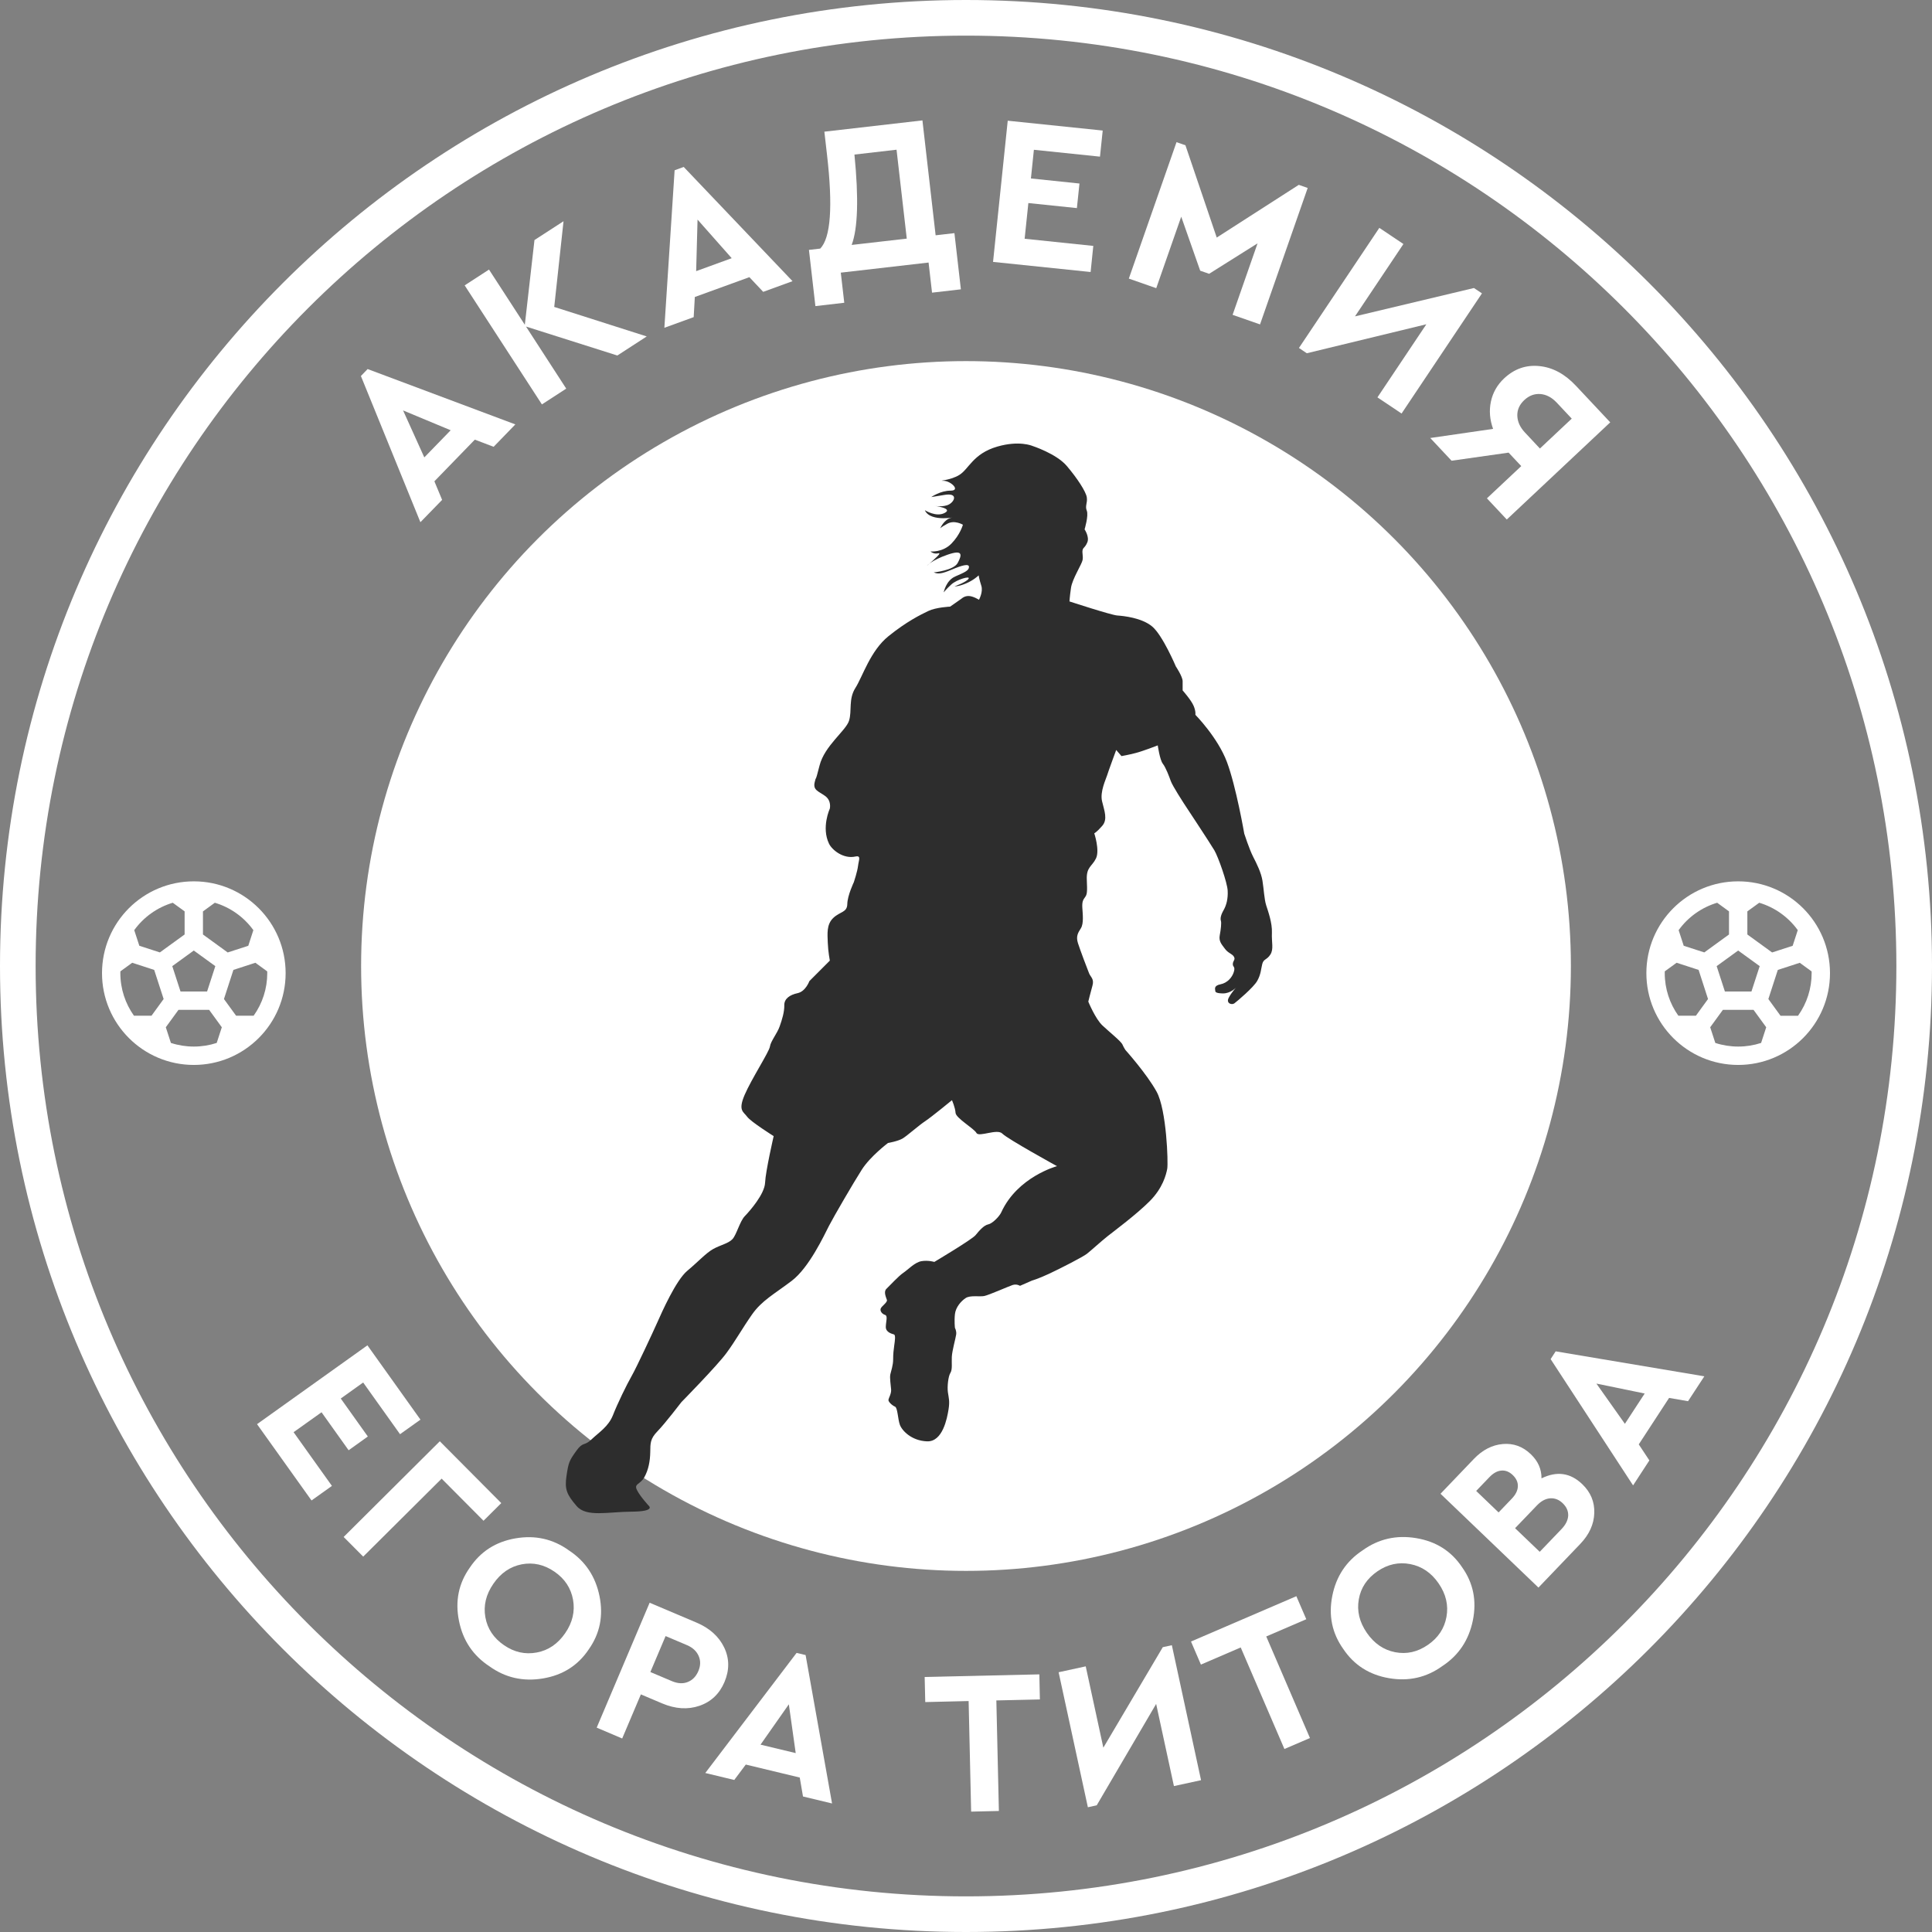 <?xml version="1.0" encoding="UTF-8"?> <svg xmlns="http://www.w3.org/2000/svg" width="100" height="100" viewBox="0 0 100 100" fill="none"><rect x="0" y="0" width="100" height="100" fill="#808080" stroke="none"/> <circle cx="50" cy="50" r="31.309" fill="white"></circle> <path fill-rule="evenodd" clip-rule="evenodd" d="M45.395 32.818C46.04 32.291 46.803 32.257 46.803 32.257L46.901 40.01C46.901 40.01 46.721 39.927 46.604 39.816C46.486 39.705 46.161 39.747 46.161 39.747C46.161 39.747 45.884 40.301 45.731 40.537C45.579 40.773 45.358 41.293 45.358 41.293C45.358 41.293 46.382 41.432 46.874 41.411C47.193 41.397 47.445 41.316 47.676 41.242C47.8 41.202 47.918 41.165 48.036 41.14C48.376 41.071 49.317 40.766 49.573 40.683C49.685 40.646 49.81 40.618 49.941 40.588C50.109 40.55 50.287 40.509 50.459 40.447C50.675 40.367 51.032 40.05 51.292 39.819C51.397 39.724 51.487 39.644 51.545 39.6C51.6 39.558 51.67 39.499 51.748 39.434C51.951 39.262 52.204 39.049 52.355 39.004C52.466 38.971 52.59 38.997 52.716 39.023C52.826 39.046 52.937 39.069 53.04 39.053C53.108 39.042 53.175 39.028 53.246 39.012C53.408 38.977 53.592 38.938 53.856 38.928C54.237 38.914 54.327 39.025 54.299 39.247C54.272 39.47 53.891 39.566 53.891 39.566C53.891 39.566 54.147 39.725 54.189 40.038C54.23 40.35 53.856 40.426 53.856 40.426C53.856 40.426 54.008 40.752 53.953 40.877C53.898 41.002 53.67 41.002 53.67 41.002C53.67 41.002 53.752 41.224 53.67 41.383C53.587 41.543 53.31 41.543 53.31 41.543C53.31 41.543 53.351 41.758 53.033 41.98C52.778 42.157 52.592 42.072 52.388 41.978C52.337 41.955 52.286 41.931 52.232 41.911C52.021 41.832 51.779 41.978 51.507 42.143C51.429 42.19 51.348 42.239 51.265 42.285C50.892 42.488 50.484 42.472 50.281 42.455C50.077 42.437 49.789 42.624 49.789 42.624C49.789 42.624 48.805 42.965 47.16 43.933C45.637 44.829 44.738 44.852 44.263 44.864C44.225 44.865 44.189 44.866 44.156 44.868C43.715 44.885 43.002 45.055 42.46 45.191C41.916 45.327 41.747 45.056 41.492 44.545C41.238 44.035 41.323 43.424 41.391 43.1C41.458 42.778 41.119 42.455 40.78 42.149C40.441 41.843 40.05 41.537 40.05 41.537C40.05 41.537 40.271 40.84 40.389 40.466C40.47 40.213 40.754 39.811 41.034 39.414C41.167 39.226 41.299 39.038 41.408 38.869C41.467 38.777 41.526 38.69 41.584 38.604C41.86 38.199 42.103 37.842 42.103 37.322C42.103 36.798 42.233 36.558 42.443 36.168C42.485 36.089 42.53 36.005 42.578 35.911C42.796 35.488 43.303 34.698 43.648 34.16C43.761 33.985 43.856 33.836 43.919 33.736C44.052 33.522 44.274 33.425 44.547 33.305C44.796 33.197 45.088 33.069 45.395 32.818ZM66.011 56.835C66.011 59.086 64.19 60.91 61.943 60.91C59.697 60.91 57.876 59.086 57.876 56.835C57.876 54.585 59.697 52.76 61.943 52.76C64.19 52.76 66.011 54.585 66.011 56.835Z" fill="white"></path> <path d="M22.884 25.874L22.484 24.912L24.577 22.756L25.55 23.126L26.674 21.967L19.028 19.102L18.68 19.462L21.76 27.029L22.884 25.874ZM23.327 22.27L21.962 23.675L20.863 21.243L23.327 22.27Z" fill="white"></path> <path d="M29.308 20.115L27.226 16.902L31.953 18.401L33.475 17.414L28.687 15.887L29.168 11.451L27.664 12.425L27.165 16.81L25.311 13.953L24.051 14.771L28.049 20.932L29.308 20.115Z" fill="white"></path> <path d="M35.964 15.372L38.788 14.346L39.503 15.106L41.021 14.553L35.389 8.641L34.918 8.813L34.388 16.966L35.905 16.415L35.964 15.372ZM36.105 11.366L37.873 13.364L36.033 14.034L36.105 11.366Z" fill="white"></path> <path d="M43.699 15.671L43.519 14.112L48.063 13.589L48.242 15.148L49.735 14.976L49.401 12.067L48.428 12.179L47.745 6.232L42.669 6.816L42.807 8.021C43.115 10.689 42.998 12.305 42.456 12.867L41.871 12.934L42.205 15.844L43.699 15.671ZM44.226 8L46.405 7.749L46.934 12.351L44.082 12.678C44.402 11.825 44.45 10.267 44.226 8Z" fill="white"></path> <path d="M56.589 12.728L53.035 12.358L53.228 10.51L55.74 10.771L55.873 9.499L53.36 9.237L53.514 7.753L56.935 8.108L57.076 6.757L52.16 6.248L51.4 13.556L56.45 14.079L56.589 12.728Z" fill="white"></path> <path d="M61.14 11.216L62.122 14.011L62.584 14.172L65.091 12.596L63.799 16.296L65.219 16.791L67.686 9.729L67.225 9.568L62.978 12.296L61.358 7.519L60.896 7.359L58.428 14.42L59.847 14.916L61.14 11.216Z" fill="white"></path> <path d="M67.641 18.284L73.828 16.784L71.296 20.568L72.545 21.404L76.706 15.185L76.29 14.908L70.134 16.375L72.641 12.63L71.394 11.794L67.233 18.011L67.641 18.284Z" fill="white"></path> <path d="M74.029 22.671L75.133 23.847L78.084 23.428L78.74 24.125L76.962 25.794L77.991 26.89L83.346 21.86L81.572 19.97C80.997 19.357 80.366 19.016 79.677 18.949C78.99 18.878 78.382 19.089 77.851 19.587C77.495 19.923 77.267 20.323 77.169 20.786C77.071 21.249 77.109 21.72 77.282 22.199L74.029 22.671ZM78.897 20.708C79.146 20.475 79.425 20.372 79.732 20.395C80.04 20.421 80.321 20.57 80.576 20.84L81.353 21.668L79.706 23.215L78.93 22.386C78.675 22.113 78.546 21.826 78.536 21.518C78.527 21.213 78.648 20.941 78.897 20.708Z" fill="white"></path> <path d="M16.643 73.099L18.045 75.065L19.039 74.353L17.638 72.387L18.797 71.558L20.706 74.234L21.763 73.48L19.018 69.634L13.304 73.714L16.124 77.664L17.181 76.91L15.196 74.13L16.643 73.099Z" fill="white"></path> <path d="M25.946 77.8L22.764 74.6L17.787 79.553L18.8 80.57L22.859 76.534L25.027 78.714L25.946 77.8Z" fill="white"></path> <path d="M31.03 82.615C30.823 81.596 30.297 80.808 29.449 80.25C28.625 79.656 27.703 79.449 26.683 79.625C25.661 79.8 24.875 80.306 24.319 81.137C23.739 81.953 23.551 82.87 23.755 83.886C23.955 84.902 24.481 85.688 25.329 86.245C26.153 86.839 27.078 87.048 28.103 86.876C29.129 86.705 29.92 86.202 30.475 85.369C31.051 84.553 31.237 83.635 31.03 82.615ZM29.254 84.532C28.872 85.088 28.381 85.422 27.784 85.533C27.185 85.646 26.618 85.521 26.087 85.155C25.549 84.785 25.227 84.302 25.122 83.704C25.016 83.107 25.154 82.53 25.537 81.975C25.919 81.42 26.408 81.085 27.003 80.969C27.601 80.856 28.167 80.982 28.703 81.352C29.235 81.718 29.552 82.203 29.661 82.804C29.768 83.407 29.632 83.983 29.254 84.532Z" fill="white"></path> <path d="M37.499 87.061C37.761 86.439 37.757 85.843 37.483 85.273C37.208 84.703 36.733 84.275 36.053 83.986L33.625 82.957L30.885 89.422L32.204 89.984L33.172 87.701L34.278 88.17C34.958 88.456 35.6 88.497 36.203 88.292C36.808 88.084 37.239 87.673 37.499 87.061ZM36.149 86.489C36.03 86.769 35.848 86.96 35.6 87.059C35.355 87.159 35.078 87.143 34.771 87.013L33.663 86.544L34.451 84.683L35.558 85.152C35.853 85.278 36.052 85.463 36.161 85.709C36.27 85.955 36.265 86.215 36.149 86.489Z" fill="white"></path> <path d="M41.231 85.554L36.506 91.77L38.005 92.131L38.602 91.333L41.395 92.005L41.563 92.986L43.067 93.347L41.698 85.665L41.231 85.554ZM39.365 90.303L40.83 88.215L41.186 90.74L39.365 90.303Z" fill="white"></path> <path d="M53.797 86.665L47.861 86.8L47.891 88.099L50.136 88.046L50.266 93.769L51.702 93.736L51.571 88.014L53.824 87.963L53.797 86.665Z" fill="white"></path> <path d="M60.186 85.257L57.109 90.46L56.197 86.25L54.794 86.555L56.308 93.543L56.766 93.443L59.842 88.195L60.762 92.447L62.166 92.142L60.655 85.156L60.186 85.257Z" fill="white"></path> <path d="M67.613 83.811L67.099 82.619L61.646 84.965L62.159 86.159L64.219 85.272L66.481 90.528L67.803 89.96L65.541 84.703L67.613 83.811Z" fill="white"></path> <path d="M73.305 79.614C72.278 79.442 71.353 79.653 70.53 80.245C69.683 80.802 69.159 81.591 68.959 82.605C68.758 83.621 68.947 84.536 69.528 85.351C70.083 86.182 70.872 86.686 71.888 86.861C72.909 87.038 73.832 86.83 74.654 86.236C75.503 85.679 76.028 84.889 76.235 83.87C76.442 82.85 76.256 81.934 75.676 81.117C75.121 80.287 74.332 79.785 73.305 79.614ZM74.869 83.688C74.761 84.287 74.442 84.769 73.911 85.136C73.376 85.507 72.808 85.634 72.212 85.518C71.618 85.402 71.129 85.069 70.745 84.512C70.364 83.957 70.225 83.382 70.331 82.783C70.434 82.184 70.756 81.703 71.294 81.332C71.826 80.967 72.392 80.841 72.993 80.957C73.593 81.073 74.083 81.405 74.461 81.954C74.844 82.508 74.978 83.089 74.869 83.688Z" fill="white"></path> <path d="M79.788 76.52C79.792 76.044 79.609 75.627 79.234 75.269C78.819 74.871 78.338 74.695 77.786 74.742C77.235 74.79 76.733 75.047 76.282 75.519L74.561 77.317L79.63 82.173L81.792 79.915C82.259 79.427 82.502 78.895 82.52 78.315C82.539 77.735 82.332 77.237 81.897 76.82C81.284 76.231 80.581 76.13 79.788 76.52ZM77.567 78.283L76.407 77.171L77.091 76.458C77.293 76.247 77.499 76.134 77.711 76.117C77.924 76.099 78.12 76.176 78.3 76.349C78.484 76.526 78.572 76.72 78.564 76.934C78.557 77.147 78.452 77.36 78.252 77.569L77.567 78.283ZM80.83 79.138L79.696 80.321L78.42 79.099L79.554 77.917C79.77 77.693 79.997 77.571 80.235 77.553C80.473 77.536 80.691 77.619 80.885 77.806C81.083 77.996 81.178 78.211 81.17 78.447C81.157 78.681 81.045 78.913 80.83 79.138Z" fill="white"></path> <path d="M80.26 70.347L84.528 76.884L85.371 75.591L84.822 74.761L86.392 72.356L87.373 72.526L88.216 71.238L80.521 69.945L80.26 70.347ZM85.129 72.128L84.104 73.697L82.63 71.614L85.129 72.128Z" fill="white"></path> <path d="M14.784 50.37C14.784 47.746 12.656 45.618 10.032 45.618C7.408 45.618 5.28 47.744 5.28 50.37C5.28 52.993 7.408 55.121 10.032 55.121C12.656 55.121 14.784 52.993 14.784 50.37ZM10.507 47.172L11.12 46.726C11.922 46.966 12.623 47.464 13.114 48.144L12.851 48.954L11.786 49.299L10.505 48.369V47.172H10.507ZM11.145 50.007L10.719 51.319H9.343L8.917 50.007L10.03 49.199L11.145 50.007ZM8.942 46.726L9.556 47.172V48.368L8.275 49.297L7.212 48.953L6.948 48.144C7.439 47.464 8.14 46.967 8.942 46.726ZM7.841 52.574H6.934C6.491 51.951 6.229 51.19 6.229 50.368L6.231 50.277L6.844 49.832L7.981 50.202L8.47 51.709L7.841 52.574ZM11.217 53.982C10.844 54.104 10.445 54.17 10.032 54.17C9.629 54.17 9.228 54.107 8.846 53.982L8.582 53.171L9.238 52.27H10.825L11.481 53.171L11.217 53.982ZM12.221 52.574L11.592 51.709L12.081 50.202L13.218 49.832L13.831 50.278L13.833 50.368C13.834 51.159 13.588 51.93 13.128 52.574H12.221Z" fill="white"></path> <path d="M89.968 45.618C87.344 45.618 85.216 47.746 85.216 50.37C85.216 52.993 87.344 55.121 89.968 55.121C92.592 55.121 94.72 52.993 94.72 50.37C94.72 47.744 92.593 45.618 89.968 45.618ZM90.444 47.172L91.058 46.726C91.86 46.966 92.561 47.464 93.052 48.144L92.788 48.954L91.724 49.299L90.443 48.369V47.172H90.444ZM91.082 50.007L90.655 51.319H89.28L88.854 50.007L89.967 49.199L91.082 50.007ZM88.88 46.726L89.493 47.172V48.368L88.214 49.297L87.149 48.953L86.886 48.144C87.377 47.464 88.076 46.967 88.88 46.726ZM87.779 52.574H86.872C86.428 51.951 86.167 51.19 86.167 50.368L86.168 50.277L86.782 49.832L87.919 50.202L88.407 51.709L87.779 52.574ZM91.155 53.982C90.782 54.104 90.383 54.17 89.969 54.17C89.567 54.17 89.166 54.107 88.784 53.982L88.52 53.171L89.176 52.27H90.763L91.419 53.171L91.155 53.982ZM93.77 50.37C93.772 51.16 93.525 51.931 93.066 52.575H92.159L91.53 51.71L92.019 50.203L93.156 49.834L93.769 50.28L93.77 50.37Z" fill="white"></path> <path fill-rule="evenodd" clip-rule="evenodd" d="M50 1.844C23.404 1.844 1.844 23.404 1.844 50C1.844 76.596 23.404 98.156 50 98.156C76.596 98.156 98.156 76.596 98.156 50C98.156 23.404 76.596 1.844 50 1.844ZM0 50C0 22.386 22.386 0 50 0C77.614 0 100 22.386 100 50C100 77.614 77.614 100 50 100C22.386 100 0 77.614 0 50Z" fill="white"></path> <path d="M53.421 23.075C53.421 23.075 54.673 23.477 55.216 24.117C55.759 24.755 56.207 25.444 56.252 25.739C56.298 26.035 56.15 26.183 56.252 26.433C56.354 26.683 56.138 27.4 56.138 27.4C56.138 27.4 56.398 27.787 56.28 28.07C56.162 28.354 56.071 28.321 56.036 28.468C56.002 28.616 56.07 28.764 56.036 28.98C56.002 29.197 55.502 29.959 55.435 30.425C55.367 30.891 55.356 31.13 55.356 31.13C55.356 31.13 57.512 31.836 57.83 31.858C58.148 31.88 59.09 31.972 59.635 32.426C60.18 32.881 60.862 34.496 60.862 34.496C60.862 34.496 61.213 35.019 61.213 35.258C61.213 35.498 61.213 35.736 61.213 35.736C61.213 35.736 61.656 36.236 61.781 36.532C61.906 36.828 61.872 36.998 61.872 36.998C61.872 36.998 63.03 38.169 63.507 39.444C63.983 40.718 64.403 43.151 64.403 43.151C64.403 43.151 64.665 43.959 64.857 44.334C65.05 44.709 65.277 45.165 65.345 45.586C65.414 46.006 65.436 46.541 65.538 46.86C65.641 47.178 65.856 47.781 65.834 48.281C65.811 48.781 65.936 49.123 65.754 49.407C65.573 49.692 65.403 49.624 65.334 49.897C65.266 50.169 65.266 50.431 65.073 50.772C64.88 51.113 64.029 51.83 63.892 51.932C63.755 52.034 63.449 51.932 63.597 51.648C63.745 51.364 63.983 51.113 63.983 51.113C63.983 51.113 63.698 51.425 63.294 51.419C62.89 51.413 62.901 51.322 62.901 51.266C62.901 51.211 62.806 51.02 63.169 50.948C63.532 50.877 63.782 50.585 63.865 50.299C63.948 50.014 63.805 50.067 63.811 49.894C63.818 49.721 63.954 49.679 63.871 49.525C63.788 49.37 63.573 49.34 63.407 49.115C63.24 48.888 63.074 48.728 63.134 48.412C63.193 48.097 63.229 47.764 63.193 47.657C63.158 47.55 63.182 47.371 63.33 47.115C63.478 46.858 63.568 46.519 63.544 46.096C63.521 45.673 63.057 44.357 62.855 44.012C62.653 43.666 61.268 41.57 61.268 41.57C61.268 41.57 60.692 40.683 60.602 40.433C60.513 40.183 60.341 39.724 60.186 39.528C60.032 39.331 59.925 38.581 59.925 38.581C59.925 38.581 59.176 38.873 58.79 38.974C58.403 39.075 58.047 39.135 58.047 39.135L57.774 38.819C57.774 38.819 57.358 39.945 57.304 40.13C57.251 40.314 56.923 40.981 57.043 41.475C57.161 41.969 57.346 42.41 57.049 42.749C56.752 43.088 56.639 43.131 56.639 43.131C56.639 43.131 56.931 44.006 56.729 44.429C56.527 44.852 56.223 44.869 56.253 45.531C56.283 46.191 56.265 46.299 56.163 46.436C56.062 46.573 56.003 46.668 56.021 46.984C56.039 47.299 56.104 47.8 55.944 48.05C55.783 48.3 55.688 48.478 55.795 48.818C55.902 49.158 56.288 50.176 56.371 50.379C56.455 50.582 56.645 50.67 56.544 51.022C56.444 51.374 56.33 51.844 56.33 51.844C56.33 51.844 56.693 52.731 57.061 53.077C57.429 53.422 58.023 53.898 58.095 54.059C58.166 54.219 58.252 54.348 58.252 54.348C58.252 54.348 59.35 55.57 59.867 56.508C60.383 57.446 60.472 60.197 60.416 60.496C60.359 60.795 60.19 61.491 59.503 62.178C58.817 62.865 57.671 63.715 57.323 63.99C56.976 64.266 56.475 64.727 56.258 64.896C56.039 65.066 54.901 65.648 54.312 65.924C53.723 66.199 53.423 66.279 53.423 66.279L52.795 66.554C52.795 66.554 52.625 66.441 52.407 66.514C52.188 66.587 51.187 67.032 50.946 67.081C50.703 67.129 50.219 67.032 49.985 67.186C49.751 67.339 49.468 67.655 49.427 68.019C49.387 68.383 49.427 68.731 49.427 68.731C49.427 68.731 49.516 68.884 49.492 69.07C49.467 69.257 49.282 69.912 49.266 70.227C49.249 70.543 49.306 70.883 49.193 71.06C49.079 71.238 49.023 71.772 49.063 72.063C49.103 72.354 49.168 72.516 49.095 72.961C49.022 73.406 48.796 74.636 47.981 74.604C47.165 74.571 46.681 74.037 46.577 73.746C46.471 73.455 46.463 72.865 46.326 72.808C46.189 72.751 45.962 72.557 45.987 72.444C46.011 72.331 46.14 72.136 46.124 71.918C46.108 71.7 46.043 71.312 46.084 71.133C46.124 70.956 46.229 70.665 46.229 70.365C46.229 70.065 46.254 69.872 46.286 69.637C46.318 69.402 46.367 69.103 46.27 69.07C46.172 69.038 45.842 68.965 45.849 68.674C45.857 68.383 45.962 68.108 45.809 68.059C45.656 68.01 45.543 67.865 45.583 67.736C45.623 67.607 45.947 67.412 45.906 67.283C45.866 67.153 45.72 66.862 45.882 66.709C46.043 66.555 46.519 66.037 46.762 65.876C47.004 65.714 47.351 65.334 47.698 65.277C48.045 65.22 48.36 65.317 48.36 65.317C48.36 65.317 50.306 64.16 50.492 63.934C50.678 63.707 50.928 63.416 51.146 63.375C51.364 63.335 51.726 62.966 51.824 62.752C52.667 60.907 54.71 60.36 54.71 60.36C54.71 60.36 52.147 58.951 51.881 58.676C51.614 58.4 50.67 58.877 50.541 58.642C50.412 58.407 49.475 57.874 49.459 57.6C49.442 57.325 49.273 56.945 49.273 56.945C49.273 56.945 48.223 57.81 47.892 58.028C47.56 58.247 46.963 58.78 46.721 58.927C46.478 59.072 45.962 59.161 45.962 59.161C45.962 59.161 45.049 59.848 44.605 60.544C44.161 61.24 43.16 62.963 42.909 63.448C42.659 63.934 41.884 65.608 40.979 66.296C40.075 66.983 39.429 67.315 38.921 68.043C38.413 68.77 38.073 69.393 37.596 70.04C37.12 70.688 35.271 72.572 35.271 72.572C35.271 72.572 34.423 73.68 34.036 74.077C33.649 74.473 33.664 74.7 33.657 75.16C33.649 75.621 33.568 76.074 33.35 76.463C33.131 76.852 32.801 76.786 32.97 77.126C33.14 77.466 33.584 77.943 33.584 77.943C33.584 77.943 33.939 78.234 32.696 78.243C31.453 78.251 30.355 78.543 29.846 77.952C29.338 77.361 29.217 77.087 29.322 76.391C29.427 75.695 29.459 75.614 29.823 75.105C30.186 74.595 30.234 74.87 30.614 74.506C30.994 74.142 31.494 73.843 31.728 73.245C31.962 72.646 32.439 71.668 32.689 71.23C32.94 70.794 33.788 68.974 34.022 68.448C34.256 67.921 34.99 66.263 35.572 65.778C36.153 65.293 36.541 64.856 36.92 64.645C37.3 64.436 37.704 64.362 37.913 64.136C38.123 63.909 38.293 63.214 38.551 62.947C38.809 62.68 39.576 61.806 39.601 61.215C39.625 60.625 40.045 58.805 40.045 58.805C40.045 58.805 38.858 58.061 38.673 57.802C38.487 57.543 38.188 57.494 38.543 56.669C38.898 55.844 39.811 54.445 39.851 54.17C39.891 53.894 40.222 53.498 40.352 53.135C40.482 52.771 40.602 52.374 40.595 52.034C40.587 51.694 40.877 51.492 41.289 51.404C41.7 51.315 41.894 50.781 41.894 50.781L42.952 49.721C42.952 49.721 42.863 49.26 42.846 48.799C42.83 48.338 42.773 47.853 43.129 47.513C43.484 47.174 43.847 47.238 43.856 46.794C43.864 46.349 44.195 45.661 44.195 45.661C44.195 45.661 44.381 45.103 44.413 44.812C44.446 44.521 44.589 44.266 44.276 44.334C43.649 44.471 43.065 43.992 42.91 43.67C42.503 42.827 42.95 41.859 42.95 41.859C42.95 41.859 43.057 41.446 42.702 41.195C42.347 40.944 42.072 40.896 42.169 40.483C42.265 40.071 42.161 40.653 42.419 39.626C42.678 38.599 43.784 37.823 43.946 37.304C44.107 36.786 43.906 36.188 44.277 35.605C44.648 35.023 45.044 33.689 45.988 32.928C46.933 32.167 47.643 31.82 48.047 31.626C48.45 31.431 49.178 31.399 49.178 31.399L49.767 30.987C49.767 30.987 49.912 30.841 50.146 30.849C50.38 30.857 50.671 31.044 50.671 31.044C50.671 31.044 50.897 30.639 50.792 30.315C50.687 29.992 50.654 29.781 50.654 29.781C50.654 29.781 50.404 30.032 49.992 30.202C49.581 30.372 49.411 30.348 49.411 30.348C49.411 30.348 50.009 30.137 50.13 29.959C50.251 29.781 49.516 29.999 49.242 30.25C48.967 30.501 48.846 30.662 48.846 30.662C48.846 30.662 48.959 30.047 49.444 29.837C49.928 29.627 50.154 29.529 50.154 29.344C50.154 29.158 49.783 29.263 49.266 29.482C48.75 29.7 48.556 29.724 48.33 29.627C48.33 29.627 49.363 29.53 49.573 29.134C49.783 28.738 49.872 28.422 49.04 28.713C48.209 29.004 47.975 29.287 47.975 29.287C47.975 29.287 48.597 28.762 48.621 28.664C48.645 28.568 48.427 28.761 48.161 28.543C48.161 28.543 48.783 28.608 49.243 28.139C49.703 27.67 49.84 27.16 49.84 27.16C49.84 27.16 49.412 26.902 49.041 27.104C48.67 27.306 48.662 27.355 48.662 27.355C48.662 27.355 48.856 26.877 49.251 26.796C49.647 26.715 48.162 27.079 47.87 26.408C47.87 26.408 48.46 26.788 48.904 26.545C49.348 26.302 48.355 26.181 48.355 26.181C48.355 26.181 48.823 26.27 49.122 26.108C49.421 25.946 49.59 25.502 48.896 25.615C48.202 25.728 48.202 25.728 48.202 25.728C48.202 25.728 48.67 25.396 49.203 25.396C49.736 25.396 49.219 24.895 48.848 24.887C48.476 24.879 49.147 24.887 49.647 24.587C50.148 24.287 50.354 23.483 51.619 23.116C52.748 22.788 53.421 23.075 53.421 23.075Z" fill="#2D2D2D"></path> </svg> 